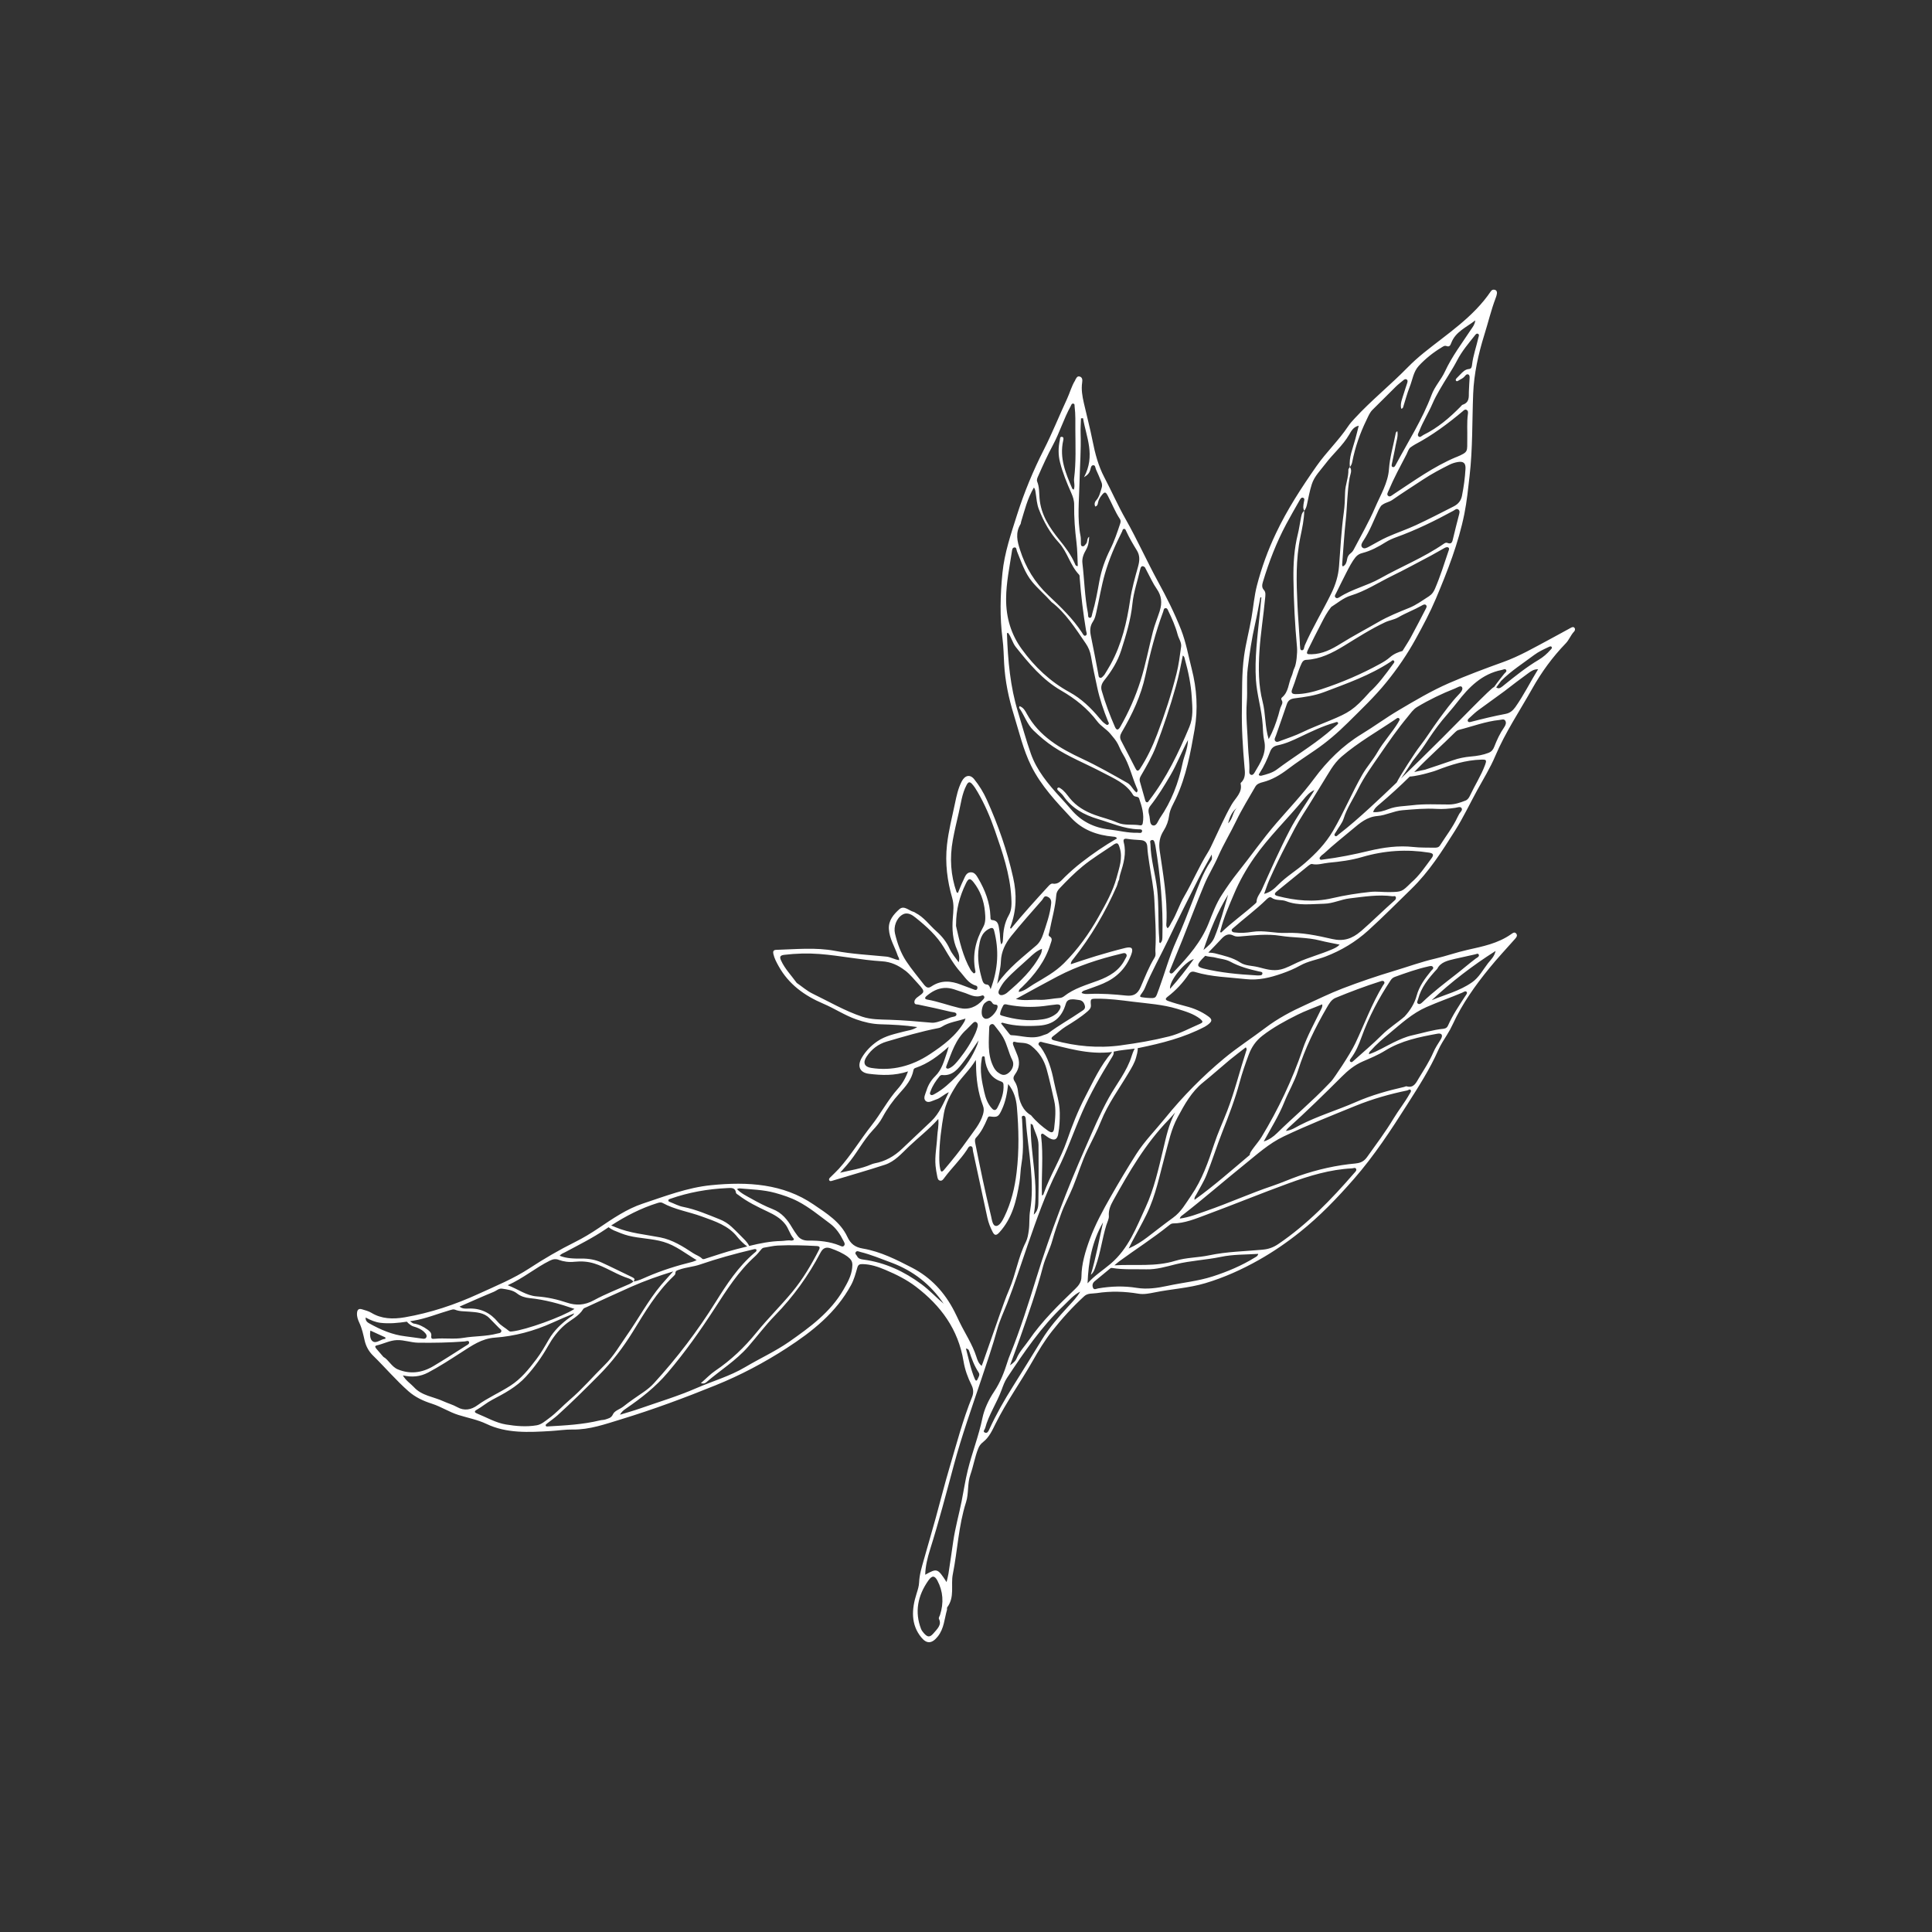 <?xml version="1.0" encoding="UTF-8"?>
<svg xmlns="http://www.w3.org/2000/svg" id="Layer_2" data-name="Layer 2" viewBox="0 0 500 500" width="720" height="720">
  <rect x="0" y="0" width="500" height="500" fill="#333333" stroke="none"/>
  <defs>
    <style>
      .cls-1 {
        fill: #fff;
      }
    </style>
  </defs>
  <path class="cls-1" d="m278.26,98.42c-.95,1.5-1.37,3.22-2.11,4.81-2.04,4.38-3.82,8.86-6.02,13.18-2.76,5.42-5.06,11-6.9,16.76-1.58,4.97-3.28,9.93-3.79,15.05-.58,5.76-.72,11.52.02,17.2.27,2.08.29,4.21.41,6.32.25,4.56,1.18,8.96,2.5,13.22,1.38,4.46,2.43,9.07,4.5,13.25,2.57,5.17,6.47,9.28,10.34,13.43,2.94,3.16,6.65,4.5,10.92,4.89.35.03.7.02.95.45-3.22,1.85-6.27,3.95-9.21,6.23-1.5,1.16-2.9,2.41-4.27,3.73-.88.85-1.65,2.01-3.15,1.74-.43-.08-.82.33-1.14.67-3.3,3.6-6.57,7.21-9.66,10.97-.28-.05-.23-.24-.17-.4,1.64-4.31,1.68-8.54.72-12.82-1.56-7-3.91-13.66-6.81-20.1-.87-1.93-1.96-3.72-3.28-5.35-1.06-1.32-2.39-1.03-3.23.6-.93,1.81-1.34,3.76-1.74,5.69-.75,3.56-1.66,7.09-2.06,10.7-.53,4.79.08,9.36,1.36,13.79.49,1.71.29,3.39.15,5.11-.23,2.92-.06,5.74,1.15,8.37.41.89.71,1.91.37,3.13-.78-1.13-1.75-2.18-2.31-3.42-.83-1.86-2.04-3.35-3.52-4.66-1.78-1.58-3.17-3.59-5.35-4.71-.15-.08-.28-.21-.45-.25-1.26-.3-2.5-1.8-3.75-.68-1.43,1.29-2.83,2.87-2.69,5.12.16,2.55,1.53,4.57,2.28,6.85.12.36.43.64.37,1.19-1.18-.13-2.14-.8-3.3-.91-4.45-.44-8.94-.66-13.31-1.49-4.98-.94-10.1-.41-15.18-.26-.81.02-.88.48-.75,1.08.26,1.16.82,2.17,1.38,3.18,2.61,4.67,6.68,7.61,11.55,9.68,2.92,1.24,5.56,3.03,8.59,4.08,1.96.68,3.96,1.17,6.11,1.24,3.15.09,6.3.23,9.6.72-1.21.82-2.38.87-3.48,1.17-2.35.63-4.74,1.07-6.86,2.53-1.62,1.12-2.97,2.49-3.97,4.17-1.31,2.2-.61,3.93,1.81,4.23,3.31.41,6.65.53,10.11-.62-.62,1.73-1.46,3.18-2.6,4.46-2.63,2.94-4.42,6.45-6.83,9.51-2.91,3.69-5.32,7.73-8.47,11.24-.68.75-1.44,1.43-2.15,2.15-.23.23-.52.46-.33.81.18.34.49.21.81.12,4.54-1.38,9.1-2.66,13.61-4.14,2.54-.83,4.31-2.92,6.21-4.73,2.43-2.31,5.1-4.34,7.59-7.11.18,1.77-.22,3.16-.28,4.55-.12,2.53-.67,5.06-.43,7.58.08.87.24,1.73.41,2.59.1.5.16,1.12.76,1.24.57.12.89-.44,1.17-.81,1.81-2.44,4.04-4.55,5.73-7.09.27-.41.5-1.06,1.02-1.01.65.06.49.81.6,1.29,1.25,5.74,2.48,11.48,3.72,17.22.29,1.33.78,2.58,1.4,3.75.43.81.88.95,1.69.06,3.43-3.77,4.43-8.32,5.21-12.95.27-1.59.24-3.2.52-4.78.67-3.89.32-7.69.16-11.52-.01-.33-.25-.8.22-.93.47-.14.7.34.72.72.28,4.38,1,8.68,1.35,13.05.29,3.55.4,7.12-.21,10.74-.29,1.72-.1,3.44-.35,5.18-.15,1.04-.31,2.08-.77,2.99-1.99,3.95-2.58,8.29-4.31,12.31-.92,2.13-1.67,4.32-2.45,6.5-1.46,4.11-2.88,8.22-4.32,12.33-.09.25-.19.5-.34.89-.82-.65-1.11-1.54-1.36-2.34-1.05-3.29-2.96-6.09-4.43-9.14-.43-.89-.84-1.79-1.29-2.66-2.5-4.87-6.05-8.74-10.95-11.27-4.04-2.08-8.1-4.16-12.7-4.95-2.03-.34-3.18-1.2-4.03-3.04-1.81-3.88-5.4-6.09-8.76-8.38-7.83-5.35-16.96-5.94-26.52-4.98-6.12.61-11.89,2.85-17.71,4.78-4.07,1.35-7.74,3.87-11.36,6.31-1.99,1.34-4.02,2.57-6.15,3.63-4.06,2.02-7.98,4.3-11.78,6.79-4.14,2.71-8.65,4.54-13.09,6.58-6.2,2.85-12.56,4.96-19.17,6.1-3.08.53-6.03.43-8.65-1.17-.74-.45-1.59-.64-2.41-.9-.94-.3-1.25.21-1.3,1-.06.91.26,1.76.61,2.5.69,1.46,1.01,3.03,1.37,4.59.35,1.54,1.12,2.86,2.17,3.89,3.1,3.03,5.91,6.35,9.17,9.23,1.77,1.56,3.86,2.52,6.06,3.22,2.4.77,4.48,2.17,6.85,2.91,2.43.76,4.98,1.23,7.27,2.32,5.21,2.49,10.92,2.18,16.64,1.84,1.9-.11,3.81-.42,5.71-.39,4.33.08,8.47-1.42,12.61-2.68,8.22-2.51,16.31-5.51,24.32-8.76,6.43-2.6,12.55-5.83,18.42-9.63,6.66-4.32,12.77-9.16,16.66-16.32.78-1.43,1.17-2.96,1.61-4.48.23-.8.59-.95,1.34-.94,2.13.03,4.08.71,5.9,1.48,2.79,1.18,5.5,2.51,7.95,4.38,6.42,4.91,10.93,10.98,12.31,19.31.35,2.14,1.09,4.19,2.06,6.12.47.94.6,1.96.16,3.07-2.41,5.96-4.02,12.13-5.83,18.23-1.29,4.33-2.38,8.71-3.58,13.06-1,3.61-2.06,7.2-3.07,10.8-.55,1.95-1.16,3.9-1.24,5.92-.04.99-.35,1.92-.65,2.88-1.32,4.1-1.51,8.05,1.23,11.38,1.42,1.73,2.76,1.61,4.26-.27,1.63-2.05,1.7-4.55,2.37-6.87.06-.21-.05-.5.06-.66,2.02-2.72.88-5.72,1.45-8.57,1.24-6.2,1.46-12.49,3.42-18.63.74-2.3.3-4.77,1.13-7.13.78-2.23,1.15-4.55,2.02-6.76.28-.7.66-1.22,1.29-1.71,1.53-1.2,2.33-2.96,3.15-4.62,2.79-5.64,6.48-10.77,9.59-16.23,1.55-2.72,3.15-5.38,5.09-7.84,2.54-3.23,5.3-6.26,8.33-9.04.92-.84,2.14-.62,3.22-.79,3.65-.56,7.26-.45,10.81.15,1.36.23,2.74-.05,4.11-.32,4.39-.9,8.86-1.11,13.21-2.41,4.82-1.44,9.41-3.5,13.87-6.02,3.73-2.11,7.24-4.52,10.59-7.2,5.13-4.09,9.65-8.8,13.98-13.75,5.25-6.01,9.58-12.63,13.81-19.29,2.9-4.56,5.85-9.13,8.03-14.08.6-1.37,1.45-2.65,2.25-3.93.56-.9,1.06-1.8,1.5-2.76,2.42-5.26,5.77-9.97,9.44-14.47,2.12-2.61,4.43-5.07,6.66-7.59.39-.44.72-.91.28-1.41-.43-.48-.87-.1-1.29.19-3.46,2.43-7.41,3.18-11.3,4.06-2.81.63-5.55,1.61-8.34,2.26-3.6.83-7.08,2.11-10.62,3.17-4.5,1.35-8.97,2.87-13.38,4.56-3.27,1.25-6.42,2.82-9.61,4.26-3.59,1.62-7.11,3.48-10.33,5.92-3.52,2.67-7.24,5.05-10.65,7.88-5.63,4.68-10.72,9.84-15.33,15.53-2.49,3.08-5.3,5.9-7.44,9.25-2.32,3.64-4.52,7.34-6.66,11.09-2.02,3.55-3.97,7.14-5.37,10.94-1.16,3.15-2.15,6.4-2.17,9.71,0,1.46-.77,2.36-1.68,3.24-4.29,4.12-8.55,8.29-11.92,13.2-1.08,1.57-2.48,2.97-3.21,4.78-.25.62-.77,1.08-1.67,1.72.94-2.58,1.77-4.76,2.54-6.96,2.16-6.16,4.35-12.31,5.99-18.59.61-2.32,1.79-4.47,2.43-6.79.64-2.3,1.44-4.57,2.25-6.83.85-2.39,2.11-4.64,3.08-7.01,1.31-3.2,2.28-6.51,3.79-9.64,1.17-2.43,2.46-4.82,3.45-7.31,1.8-4.53,4.72-8.45,7.19-12.62.75-1.26,1.53-2.52,1.91-3.94.09-.32.5-1.7.41-2.39.15-.03.31-.05.45-.08,5.77-1.19,11.48-2.62,16.85-5.43.28-.15.55-.33.81-.52,1.22-.91,1.25-1.4.13-2.21-1.71-1.23-3.64-2.06-5.71-2.59-1.56-.4-3.1-.83-4.6-1.36-.76-.27-.91-.56-.17-1.13,2.15-1.64,3.95-3.6,5.46-5.83.42-.63.91-.77,1.61-.56,4.25,1.29,8.77,1.36,13.2,1.85,3.24.36,6.26-.39,9.29-1.45,1.61-.56,3.21-1.22,4.74-2.08,2.05-1.15,4.36-1.48,6.53-2.31,4.1-1.57,7.82-3.8,11.08-6.76,3.82-3.46,7.45-7.15,11.15-10.74,4.62-4.49,7.94-9.76,11.3-15.08,2.14-3.38,3.83-6.98,5.74-10.46,1.6-2.93,3.38-5.78,4.67-8.84,2.59-6.12,6.32-11.67,9.57-17.45,2.38-4.24,5.26-8.2,8.68-11.73.89-.92,1.27-2.12,2.14-3.03.24-.25.38-.66.12-.98-.28-.35-.65-.17-.97,0-1.85,1-3.68,2.03-5.54,3.02-3.9,2.08-7.73,4.31-11.9,5.81-4.72,1.7-9.44,3.46-14.06,5.47-4.54,1.98-8.84,4.53-13.14,7.08-3.24,1.92-6.27,4.16-9.48,6.11-4.9,2.98-8.91,6.97-12.31,11.56-3,4.05-6.47,7.69-9.75,11.49-3.57,4.12-6.65,8.59-10.05,12.83-1.44,1.8-2.74,3.7-4,5.62-1.53,2.32-2.47,4.91-3.47,7.43-1.93,4.84-5.26,8.65-8.79,12.36-.31.32-.68.85-1.11.61-.46-.26-.09-.84.06-1.21.97-2.45,2.01-4.88,2.99-7.33,1.92-4.82,3.73-9.67,5.74-14.46,1.04-2.47,2.5-4.79,3.57-7.25,1.37-3.14,3.18-6.08,4.66-9.17,1.46-3.04,3.27-5.93,4.95-8.87.42-.74,1.22-.99,1.95-1.17,2.41-.62,4.47-1.85,6.5-3.39,2.26-1.72,4.66-3.27,7-4.88,3.03-2.07,5.84-4.48,8.47-7.09,3.44-3.42,6.97-6.75,10.02-10.52,2.85-3.51,5.39-7.23,7.56-11.17,1.88-3.41,3.71-6.84,5.22-10.41,3.03-7.18,5.86-14.41,7.38-21.97.65-3.24.98-6.54,1.35-9.81.82-7.1.65-14.18.93-21.28.21-5.18,1.33-10.26,2.9-15.29.99-3.15,1.74-6.36,2.92-9.47.15-.38.28-.78.33-1.17.05-.41-.06-.8-.5-.95-.42-.14-.82-.02-1.07.36-4.54,6.73-11.29,11.01-17.42,15.98-1.43,1.16-2.81,2.4-4.1,3.71-4.45,4.56-9.44,8.55-13.75,13.24-.59.64-1.19,1.3-1.67,2.02-2.43,3.65-5.66,6.7-8.16,10.27-3.9,5.57-7.6,11.26-10.51,17.4-2.09,4.39-3.73,8.9-4.93,13.53-.71,2.74-.92,5.57-1.41,8.35-.57,3.3-1.46,6.56-1.92,9.89-.63,4.56-.48,9.05-.56,13.56-.1,5.1.24,10.14.67,15.18.11,1.24.4,2.85-.91,4.04-.06.05-.11.18-.1.25.56,2.28-1.34,3.71-2.32,5.42-1.78,3.11-3.19,6.38-4.73,9.59-.45.95-.87,1.92-1.43,2.81-2.29,3.67-3.94,7.64-6.11,11.36-1.28,2.19-1.98,4.61-3.31,6.77-.3.49-.47,1.08-.99,1.47-.48-.47-.31-1.1-.29-1.63.25-6.3-.89-12.37-1.76-18.46-.28-1.97,0-3.54,1.03-5.16.78-1.24,1.25-2.55,1.42-3.93.2-1.61,1.09-2.97,1.76-4.41,2.67-5.75,3.78-11.85,4.83-17.86.92-5.24.56-10.57-.74-15.63-.87-3.4-1.48-6.89-2.76-10.17-1.69-4.3-3.75-8.38-5.95-12.4-2.91-5.33-5.4-10.92-8.39-16.19-2.01-3.54-3.65-7.28-5.54-10.88-1.52-2.89-2.38-6.11-3.02-9.37-.66-3.34-1.53-6.6-2.28-9.91-.38-1.7-.69-3.42-.42-5.23.09-.64.09-1.32-.63-1.54-.7-.21-.91.49-1.18.92Zm47.93,56.18c.08,0,.17,0,.25,0-.15,1.57-.3,3.13-.46,4.7-.57,5.55-1.3,11.11-.95,16.62.25,3.95,1.5,7.7,1.75,11.66.09,1.36.09,2.76.39,4.06.72,3.15-.94,5.7-2.49,8.3-.18.31-.5.76-.97.56-.35-.15-.42-.53-.39-.9.12-2.18-.25-4.29-.33-6.43-.13-3.83-.61-7.62-.32-11.5.22-2.92-.12-5.82.25-8.77.47-3.81,1.02-7.61,1.89-11.39.53-2.3.92-4.62,1.37-6.92Zm11.05-25.77c.52.16.26.76.19,1.17-.12.75-.28,1.5.1,2.18-.7.59-.75,1.42-.91,2.2-.26,1.28-.42,2.57-.74,3.84-.96,3.84-1.19,7.7-1.14,11.54.08,5.96.38,11.91.93,17.81.12,1.32-.17,4.35-.67,5.29-.36.68-.42,1.48-.75,2.18-.84,1.82-.71,4.02-2.49,5.48-.26.21-.18.49-.04.72.26.41.17.84-.05,1.26-.43.82-.57,1.71-.83,2.58-.63,2.06-1.34,4.11-2.51,6.2-1.01-3.26-.76-6.58-1.57-9.71-1.09-4.19-1.09-8.67-.81-13.13.29-4.53,1.04-9.05,1.46-13.58.07-.75.23-1.58-.3-2.15-.63-.68-.49-1.39-.24-2.21,1.55-5.12,3.47-10.12,6.03-14.9,1.08-2.02,2.23-4,3.36-5.99.22-.38.47-.95.97-.8Zm14.4-18.65c-.32,1.26-.59,2.39-.9,3.51-.64,2.37-1.68,4.7-1.4,7.18-.14.23-.39.48-.38.7.07,1.97-.8,3.86-.85,5.82-.04,1.77-.1,3.55-.35,5.32-.63,4.61-.86,9.23-1.22,13.84-.19,2.46-.88,4.71-1.97,6.96-2.21,4.55-4.89,8.89-6.9,13.53-.2.46-.13,1.32-.79,1.25-.52-.05-.36-.88-.46-1.37-.04-.21,0-.44-.02-.66-.18-3.25-.47-6.48-.62-9.74-.27-5.87-.47-11.7.77-17.62.46-2.22.95-4.45.99-6.71.39-.48.57-1.02.7-1.61.38-1.76.7-3.53,1.25-5.25.66-2.08,2.27-3.63,3.57-5.35,1.94-2.56,4.45-4.66,6.1-7.49.52-.89,1.07-2.02,2.49-2.32Zm29.17-25.07c-2.39,3.64-5.05,7.12-6.88,11.08-.97,2.09-2.61,3.78-3.45,6.03-2.36,6.3-6.04,12.05-9.23,18-.17.32-.37.75-.77.66-.44-.09-.32-.58-.25-.9.3-1.54.68-3.08.94-4.62.21-1.22.72-2.46.46-3.76-.37.18-.39.41-.44.63-.58,3.07-1.51,6.08-1.73,9.21-.25,3.54-2.2,6.69-3.59,9.93-1.59,3.71-3.65,7.25-5.53,10.85-.18.35-.46.71-.78.95-.56.42-.82.91-.94,1.59-.12.7-.3,1.47-1.1,1.84-.26-.3-.17-.58-.15-.84.29-3.72.51-7.45.91-11.17.39-3.63.35-7.26.99-10.9.16-.91.75-1.92.08-2.81.33-.39.51-.85.61-1.34.74-3.77,1.99-7.39,3.71-10.9.46-.95.8-1.88,1.6-2.65,2.02-1.96,3.98-3.98,5.99-5.95.59-.58,1.26-1.08,1.89-1.6.25-.21.53-.42.85-.25.38.21.29.59.18.94-.29.91-.61,1.8-.88,2.71-.38,1.29-1,2.58-.67,3.94.41-.05.46-.29.53-.5.55-1.72,1-3.48,1.67-5.16.74-1.84.94-3.92,2.37-5.46,1.7-1.82,3.64-3.39,5.78-4.68.42-.25.84-.63,1.37-.42.78.3,1-.2,1.24-.82,1.11-2.89,3.8-3.95,6.21-5.82-.14,1.1-.62,1.63-.99,2.2Zm-2.32,19.65c-.15.05-.27.24-.4.38-2.89,2.95-5.99,5.61-9.7,7.42-.43.21-.88.8-1.3.36-.35-.37.05-.92.23-1.38.96-2.46,2.4-4.72,3.44-7.15.49-1.15,1.12-2.29,1.75-3.4,1.49-2.63,3.25-5.13,4.63-7.79,1.21-2.32,2.85-4.25,4.45-6.26.23-.29.52-.79.97-.52.34.21.12.66.04.99-.53,2.32-1.35,4.59-1.63,6.96-.05.43-.1,1.08-.78,1.13-1,.07-1.63.74-2.27,1.41-.26.26-.53.52-.77.79-.21.23-.55.5-.35.8.22.34.56.04.82-.11.51-.29,1.07-.53,1.46-1.02.23-.29.51-.62.9-.46.37.15.36.58.35.92-.04,1.2-.17,2.4-.19,3.59-.02,1.35.17,2.75-1.63,3.33Zm-1.62,13.53c-5.82,2.43-10.95,6.17-16.22,9.62-.45.29-.93.82-1.42.4-.41-.36-.04-.91.15-1.36,1.36-3.23,3.04-6.32,4.66-9.43.29-.56.43-1.21.93-1.69.42-.28.82-.59,1.26-.82,4.42-2.33,8.42-5.31,12.26-8.52.31-.26.63-.64,1.06-.41.46.24.39.74.33,1.18-.28,2.13-.1,4.24-.15,6.36-.08,3.24.47,3.3-2.86,4.69Zm-.64,12.76c-3.26,1.65-6.5,3.34-9.81,4.87-2.43,1.13-4.98,1.97-7.43,3.07-1.62.72-3.14,1.67-4.72,2.5-.57.3-1.25.67-1.73.17-.5-.52-.02-1.23.3-1.72,1.67-2.51,2.68-5.29,3.95-7.97.19-.41.46-.79.63-1.06.91-.85,2.03-.91,2.9-1.52,2.62-1.83,5.33-3.54,7.99-5.3,2.2-1.45,4.48-2.66,6.8-3.82.68-.34,1.45-.58,2.19-.7,1.44-.24,2.05.3,1.97,1.75-.13,2.35-.45,4.69-.92,7.03-.26,1.29-1.01,2.13-2.12,2.7Zm-1.73,9.44c-.28-.12-.61.07-.88.26-5.2,3.59-11.03,5.9-16.48,8.97-3.37,1.9-7.2,2.7-10.5,4.84-.32.2-.68.37-.99.09-.38-.35-.07-.74.11-1.09.87-1.76,1.73-3.53,2.63-5.28.75-1.46,1.5-2.93,2.42-4.08.57-.67,1.17-.93,1.78-1.08,2.17-.56,4.15-1.62,6.05-2.82.87-.54,1.78-.93,2.71-1.27,5.09-1.84,9.96-4.22,14.75-6.83.43-.23.84-.71,1.33-.33.48.38.26.94.13,1.48-.51,1.97-1.02,3.93-1.48,5.9-.21.89-.31,1.76-1.57,1.23Zm-4.57,13.75c-1.7,1.08-3.36,2.32-5.18,3.06-2.77,1.12-5.49,2.2-8.12,3.73-3.2,1.86-6.49,3.57-9.64,5.54-2.37,1.48-4.76,2.7-7.56,2.75-1.27.03-1.46-.06-.87-1.27,1.11-2.3,2.28-4.57,3.45-6.84.71-1.38,1.42-2.77,2.51-4.13,1.58-.99,3.19-2.38,5.07-2.95,3.76-1.15,7.06-3.32,10.56-5.04,3.44-1.68,6.81-3.52,10.2-5.31,1.17-.62,2.3-1.32,3.47-1.95.31-.16.72-.34,1.02-.12.35.25.1.66,0,.98-1.09,3.26-2.12,6.54-3.49,9.72-.32.74-.76,1.4-1.43,1.82Zm-6.97,14.23c-1.09.29-2.24.75-3.23,1.62-.75.66-1.62,1.2-2.5,1.68-4.89,2.7-9.98,4.87-15.21,6.59-2.16.71-4.42,1.28-6.7,1.28-.99,0-1.26-.39-.89-1.31.89-2.19,1.41-4.49,2.42-6.64.26-.56.6-.89,1.22-.92,3.58-.18,6.73-1.77,9.81-3.66,3.47-2.13,6.89-4.33,10.58-6.06,1.13-.53,2.37-.68,3.39-1.27,1.98-1.16,4.11-1.93,6.1-3.06.34-.2.8-.44,1.11-.12.31.32.04.77-.15,1.12-1.26,2.43-2.51,4.86-3.82,7.27-.61,1.12-1.34,2.19-2.12,3.47Zm-8.52,10.68c-4.12,4.63-5.41,5.3-10.2,7.3-2.43,1.02-4.89,1.93-7.27,3.09-1.76.85-3.62,1.47-5.44,2.14-.48.18-1.11.55-1.5.1-.37-.43.06-1.03.22-1.52.9-2.66,1.88-5.3,2.76-7.96.36-1.09,1-1.44,2.08-1.58,2.56-.32,5.14-.67,7.61-1.61,5.88-2.24,11.84-4.31,17.21-7.86.24-.16.52-.55.81-.26.33.32-.03.64-.24.93-1.95,2.68-3.92,5.34-6.06,7.23Zm-27.98,21.59c-.19.05-.47.02-.6-.09-.2-.18.02-.4.14-.59,1.14-1.74,1.98-3.61,2.7-5.52.36-.96.98-1.45,1.96-1.65,2.04-.41,3.94-1.29,5.83-2.19,2.91-1.39,5.82-2.8,8.91-3.68.29-.08.64-.32.85-.02.2.27-.12.47-.26.62-.89.76-1.72,1.49-2.57,2.19-4.12,3.39-8.69,6.12-12.95,9.32-1.2.9-2.62,1.25-4.02,1.62Zm-8.63,12.34c.47-1.91,1.22-3.22,2.34-4.04-1.21,1.03-.99,2.76-2.34,4.04Zm-176.27,155.33c.91-.71,1.86-1.36,2.72-2.13,3.65-3.3,7.15-6.78,10.62-10.27,3.44-3.45,6.37-7.28,8.9-11.39,3.11-5.05,6.11-10.15,10.48-14.31.24-.22.51-.46.51-.79,0-.69.5-.75.97-.92,1.76-.64,3.63-.73,5.37-1.33,4.5-1.55,9.06-2.8,13.66-3.89.3-.07.61-.21.93-.04.23.5-.26.71-.52.94-4.17,3.57-7.14,8.11-9.97,12.65-4.68,7.51-10.02,14.51-16,21.06-.75.82-1.6,1.52-2.51,2.16-1.81,1.26-3.66,2.47-5.38,3.85-.89.71-2.28,1.08-2.68,1.97-.48,1.06-1.2,1.1-1.93,1.37-.46.17-.97.13-1.45.25-4.48,1.09-8.99,1.31-13.5,1.57-.21.01-.48.06-.55-.21-.07-.26.16-.39.34-.53Zm-18.23-3.53c1.4-.79,2.61-1.85,4.05-2.61,3.11-1.64,6.25-3.28,8.71-5.97,2.22-2.43,4.12-5.07,5.73-7.92,1.16-2.05,2.54-3.94,4.35-5.49,1.6-1.37,3.62-2.22,4.78-4.12.14-.23.53-.33.82-.47,3.86-1.77,7.7-3.57,11.58-5.28,3.44-1.52,6.97-2.78,10.88-3.98-1.2,1.35-2.2,2.4-3.13,3.51-3.38,4.05-5.83,8.7-8.84,12.98-1.84,2.63-3.44,5.45-5.77,7.73-3.03,2.97-5.76,6.21-9,8.98-1.85,1.58-3.49,3.42-5.47,4.86-.96.7-1.89,1.55-3.08,1.76-2.71.47-5.44.22-7.99-.2-2.65-.43-5.07-1.87-7.58-2.88-.53-.21-.7-.53-.03-.91Zm-19.09-8.93c2.4.54,4.49.35,6.56-.74,2.96-1.56,5.76-3.4,8.58-5.21,2.72-1.74,5.27-3.58,8.69-3.82,5.11-.36,10.11-1.69,14.96-3.89,1.78-.81,3.62-1.59,5.58-2.39-.3.6-.74.76-1.1,1.02-2.18,1.58-4.11,3.38-5.48,5.75-1.01,1.75-2.02,3.52-3.24,5.12-1.94,2.56-3.93,5.05-6.73,6.85-2.78,1.79-5.81,3.09-8.51,5.05-1.59,1.16-3.38,1.52-5.23.47-1.08-.62-2.4-.97-3.54-1.5-2.56-1.19-5.63-1.43-7.65-3.66-.87-.95-2.04-1.62-2.89-3.07Zm-6.82-7.74c1.79-.39,3.49-1.34,5.32-1.39,1.86-.06,3.62.64,5.44.67,4,.06,8.03-.01,12.06-.32.41-.03,1.03-.37,1.16.19.11.47-.5.72-.86.95-2.79,1.77-5.56,3.57-8.39,5.25-3.02,1.8-6.13,2.1-9.18.84-1.66-.69-2.4-2.5-3.75-3.24-.71-.82-1.28-1.46-1.82-2.11-.2-.25-.54-.7.02-.82Zm-1.57-3.86c1.36.62,2.62,1.2,3.89,1.78v.36c-1.16.04-2.27,1.29-3.25.67-.7-.44-.83-1.68-.63-2.82Zm10.96-1.13c1.26.37,2.46.83,3.3,1.86.24.29.44.67.18,1.09-.24.38-.65.31-.98.27-1.47-.18-2.93-.43-4.4-.6-3.41-.4-6.42-1.72-9.31-3.33-.5-.28-1.03-.63-.98-1.54,1.27.68,2.53,1.22,3.88,1.38,2.25.26,4.52.04,6.79-.3.42.52,1.29,1.11,1.52,1.17Zm10.91-4.29c1.18.5,2.47.42,3.74.53,1.88.15,3.8.24,5.19,1.67.83.85,1.67,1.7,2.5,2.55.26.27.71.48.58.92-.14.44-.64.42-1.03.52-2.89.77-5.82.62-8.73,1.11-2.48.42-4.94,0-7.41.24-.76.07-1.04.05-.94-.81.09-.72-.45-1.18-.98-1.56-1.08-.78-2.25-1.38-3.62-1.58-.15-.02-.53-.31-.91-.59.28-.04.56-.08.83-.13,3.28-.53,6.41-1.84,9.61-2.76.39-.11.79-.26,1.17-.1Zm12.2-5.43c1.37.22,2.77.35,3.9,1.25.92.73,2.04,1.08,3.23,1.2,3.98.4,7.75,1.45,11.63,2.79-3.21,2.09-12.51,5.42-16.08,5.83-.32.04-.63.1-.88-.12-.92-.81-2.07-1.35-2.87-2.32-1.94-2.35-4.44-3.63-7.69-3.47-.7.03-1.48.09-2.23-.51,3.05-1.33,5.94-2.63,8.87-3.83.69-.28,1.3-.94,2.12-.81Zm14.67-7.45c1.31.47,2.68.65,4.13.49,1.74-.18,3.45-.06,5.08.45,2.77.87,5.17,2.47,7.87,3.5.78.3,1.67.46,2.23,1.16-.28.3-.63.49-1,.66-3.08,1.37-6.23,2.58-9.19,4.19-2.43,1.33-4.64,1.41-7,.62-2.5-.84-5.08-1.42-7.77-1.61-2.77-.2-4.83-1.88-7.54-2.89,4.05-1.81,7.23-4.56,10.93-6.38.82-.4,1.49-.48,2.27-.2Zm12.91-8.45c.43.35,1.17.75,1.37.83,1.23.5,2.44,1.03,3.75,1.36,2.98.75,6.14.73,9.08,1.6,3.18.93,5.67,2.99,8.6,4.74-.55.22-.83.37-1.13.44-3.98.98-7.89,2.2-11.7,3.85-1.14.49-2.29,1.09-3.54,1.23.54-.59.21-.86-.33-1.12-2.63-1.25-5.23-2.57-7.88-3.78-1.61-.74-3.38-1.05-5.21-1.03-1.92.02-3.84,0-5.67-.73.42-.54.96-.68,1.43-.93,3.55-1.9,7.16-3.7,10.51-5.97.24-.17.49-.32.73-.49Zm13.97-6.28c3.14,1.73,6.77,2.27,10.12,3.49,3.46,1.26,6.94,2.34,9.28,5.37.43.55,1.59,1.78,2.51,2.4-.97.24-1.94.5-2.91.74-2.61.66-5.19,1.57-7.78,2.38-.35.11-.71.31-1,.02-.65-.65-1.55-.9-2.29-1.39-2.64-1.74-5.35-3.47-8.52-4.09-3.92-.76-7.95-1.09-11.63-2.65-.13-.05-.61-.28-1.08-.44,3.78-2.45,7.73-4.48,12-5.81.43-.13.88-.25,1.29-.03Zm19.02-2.6c.03.23.42.4.65.58,2.27,1.75,4.87,3,7.46,4.23,1.76.83,3.39,1.71,4.62,3.29.88,1.12,1.17,2.55,2.1,3.63.44.51-.32.65-.63.6-.84-.13-1.68.11-2.51.12-2.8.05-5.55.61-8.29,1.28-.24-.55-.9-1.32-1.03-1.45-1.17-1.17-2.31-2.38-3.53-3.5-.91-.84-1.95-1.5-3.13-1.96-3.08-1.22-6.1-2.54-9.42-3.2-1.18-.23-2.26-.83-3.39-1.26-.2-.08-.44-.14-.43-.41.01-.28.26-.33.48-.41,4.83-1.7,9.75-2.55,14.74-2.78.98-.04,2.12-.23,2.29,1.23Zm27.98,13.64c-.36.45-.84.12-1.21-.03-2.51-1.02-5.21-1.29-7.96-1.26-1.26.02-2.23-.34-2.93-1.3-.48-.65-.95-1.32-1.35-2.02-1.23-2.1-2.68-3.91-5.08-4.84-1.92-.75-3.75-1.71-5.54-2.72-1.24-.7-2.57-1.31-3.68-2.45.31-.1.48-.2.62-.19,3.09.28,6.23.34,9.22,1.16,2.04.56,4.06,1.23,5.91,2.19,3.01,1.56,5.59,3.73,8.3,5.73,1.6,1.18,2.64,2.75,3.51,4.49.19.38.5.82.18,1.23Zm1.03,2.99c1.18.87,1.16,1.69,1.04,2.81-.22,2.05-1.22,3.83-2.26,5.63-3.39,5.85-8.69,9.71-14.02,13.44-3.6,2.51-7.62,4.33-11.39,6.57-3.98,2.37-8.42,3.61-12.62,5.44-4.73,2.07-9.68,3.55-14.54,5.25-1.67.59-3.38,1.06-5.25,1.64.46-.87,1.04-1.25,1.6-1.63,3.91-2.68,7.59-5.55,10.73-9.25,4.47-5.26,8.42-10.84,12.14-16.58,3.1-4.78,6.12-9.6,10.43-13.49.58-.52,1.06-1.15,1.57-1.74.21-.25.41-.48.76-.54,1.19-.18,2.38-.49,3.57-.55,3.37-.17,6.72-.06,10.06.12.88.05.96.35.6,1.05-1.95,3.8-4.12,7.48-6.86,10.8-2.99,3.62-6.36,6.92-9.32,10.57-3.07,3.78-6.55,7.11-10.6,9.84-1.3.88-2.41,2.06-3.75,3.22.75.22,1.13.01,1.43-.25,3.59-3.08,7.66-5.58,10.81-9.19,2.33-2.67,4.46-5.54,6.94-8.08,4.76-4.87,8.65-10.29,11.78-16.25.64-1.22,1.46-1.52,2.64-1.11,1.61.57,3.11,1.21,4.53,2.26Zm24.72,12.05c-1.96-1.63-3.67-3.51-5.74-5.04-4.46-3.29-9.35-5.62-15.02-6.38-.66-.09-1.32-.2-1.63-.86-.16-.34-.63-.63-.39-1.03.32-.52.81-.18,1.2-.09,2.78.69,5.39,1.78,8.05,2.77,5.7,2.13,10.17,5.67,13.53,10.63Zm43.1-195.22c-1.31,2.62-2.28,5.36-2.8,8.19-.51,2.82-1.01,5.64-1.84,8.42-.12.4-.11,1.1-.61,1.1-.6,0-.43-.74-.51-1.17-.84-4.24-.92-8.63-1.43-12.94-.16-1.32.32-2.44.97-3.56.61-1.07.71-2.19.78-3.32-.69.51-.33,1.3-.82,1.84-.27.3-.5.75-.97.63-.41-.1-.34-.55-.36-.89-.03-.57.03-1.16-.08-1.71-.9-4.5-.38-9.15-.28-13.75.09-4.28.44-8.58.29-12.86-.05-1.29.06-2.6.1-3.89.18-.01.35-.03.53-.04.82,4.91,3.27,9.6.25,15.28.99-.6,1.4-1.14,1.61-1.86.14-.46.19-1.16.69-1.24.69-.11.61.71.82,1.13.5,1.04.93,2.13,1.37,3.2.2.49.26,1.01.07,1.55-.37,1.11-.56,2.27-1.42,3.22-.41.45-.51,1.03-.22,1.59.63-.2.64-.7.73-1.12.14-.64.44-1.18.85-1.7.81-1.06,1.08-1.08,1.65,0,1.07,2,1.88,4.15,3.14,6.04.22.33.23.73.09,1.14-.76,2.27-1.5,4.54-2.6,6.72Zm7.24,4.35c-.81,2.89-1.64,5.79-2.08,8.75-.85,5.73-2.16,11.37-5.04,16.64-.54,1-1.17,1.96-1.62,2.72-.45.44-.66.85-1.06.78-.48-.08-.44-.57-.51-.95-.64-3.28-1.23-6.57-1.92-9.84-.28-1.33-.31-2.54.56-3.82.47-.69.66-1.59.85-2.42.74-3.29,1.27-6.62,2.2-9.87,1.08-3.77,2.65-7.42,4.46-10.97.12-.24.11-.59.42-.66.39-.09.5.27.62.53.81,1.76,1.78,3.41,2.79,5.05.76,1.24.75,2.53.33,4.04Zm5.6,11.54c-.58,1.81-1.32,3.58-1.79,5.41-1.09,4.23-1.88,8.52-3.2,12.7-1.3,4.11-3.04,8.07-5.21,11.86-.48.85-.95,1.15-1.42.07-1.33-3.04-2.5-6.14-3.42-9.36-.29-1.01-.02-1.83.69-2.72,1.89-2.34,3.47-4.93,4.36-7.73,1.26-3.95,2.49-7.94,2.9-12.05.3-3.03,1.36-5.96,2.02-8.94.16-.72.54-1.08,1.22-.48.15.29.3.59.46.89.86,1.58,1.59,3.25,2.61,4.71,1.21,1.73,1.43,3.55.77,5.62Zm5.5,9.39c-.32,2.3-.61,4.61-1.18,6.87-1.34,5.32-3.04,10.56-5.02,15.73-1.19,3.11-2.6,6.12-4.47,8.96-.6.82-.89.31-1.17-.23-1.22-2.36-2.42-4.73-3.66-7.08-.41-.77-.33-1.4.15-2.22,2.74-4.64,5-9.48,6.11-14.67,1.19-5.59,2.6-11.12,4.62-16.53.13-.35.09-.9.65-.9.41,0,.51.4.66.71.95,1.97,1.86,3.98,2.42,6.12.28,1.09,1.07,2.03.9,3.23Zm-8.24,39.65c-.16.21-.26.54-.57.52-.37-.02-.43-.37-.51-.66-.45-1.58-.89-3.17-1.35-4.75-.16-.55.02-1.02.32-1.52,1.42-2.46,2.86-4.9,3.87-7.55,1.95-5.13,3.68-10.32,5.15-15.58.73-2.6,1.25-5.22,1.78-7.91.45.25.44.64.53.95.9,3.22,1.59,6.51,1.79,9.9.15,2.52.45,5.06-.63,7.64-2.79,6.65-5.88,13.14-10.36,18.96Zm.97,6.51c-.9-.19-.72-1.54-.91-2.4-.19-.84-.54-1.7.21-2.65,1.97-2.5,3.62-5.2,5.22-7.94,1.66-2.85,2.83-5.9,4.54-9.13-.06,2.35-1.01,4.13-1.4,6.02-1.05,5.05-2.87,9.88-5.9,14.25-.48.7-.81,2.05-1.75,1.85Zm-1.46,5.6c.06,1.36.29,2.7.48,4.05.46,3.29,1.22,6.55,1.35,9.88.16,4.18.51,8.35.25,12.58-.04.7.22,1.4-.2,2.09-1.5,2.44-2.5,5.08-3.63,7.67-.8,1.82-1.87,2.36-3.77,2.16-3.14-.33-6.29-.56-9.49-.42-.68.03-1.38.07-2.01-.26.26-.59.75-.62,1.16-.77,1.49-.56,3-1.04,4.46-1.68,3.4-1.47,5.87-3.91,7.2-7.38.65-1.71.23-2.23-1.51-1.81-2.53.62-5.04,1.34-7.55,2.09-2.18.65-4.34,1.4-6.54,2.12,0-.65.33-.98.62-1.33,4.61-5.81,8.3-12.12,11.26-18.84.24-.54.29-1.23.63-1.75h0c.04-.46.12-.91.26-1.34,0,0,0,0,0,0,.89-2.78,1.65-5.47.94-8.21-.23-.89.08-1.1.96-.96,1.12.18,2.27.23,3.4.31,1.13.08,1.68.61,1.73,1.8Zm-38.76,41.31c-.02,1.06-1.57,2.86-2.62,3.1-.58.13-.93-.08-1.22-.49-.52-.75-.26-2.8.5-3.53.67-.52,1.38-1.11,2.02,0,.19.34.55.37.91.4.3.03.42.19.42.52Zm2.45-3.59c-.24.2-.54.35-.83.47-.39.15-.84.23-1.14-.05-.36-.32-.27-.8-.05-1.23.45-.9.97-1.75,1.67-2.52,1.87-2.06,4.02-3.8,6.05-5.69.98-.91,2-1.88,3.35-2.37q-.06.89-.36,1.45c-2.08,4-5.29,7.04-8.68,9.92Zm-8.15,10.36c-1.07,2.43-2.52,4.65-4.18,6.74-.71.89-1.43,1.82-2.48,2.36-.29.15-.61.27-.87.04-.17-.16-.07-.41.01-.62,1.33-3.36,2.32-6.88,5.24-9.44.46-.47.9-.94,1.36-1.38.32-.31.68-.75,1.15-.43.38.26.41.74.29,1.19-.14.52-.3,1.04-.52,1.54Zm3.54-1.38c0-.38.16-.7.56-.86.36-.14.61.07.79.3.77,1.01,1.61,1.98,2.24,3.08,1.06,1.85,1.42,4.04,2.4,5.95.6,1.17-.03,2.71-1.27,3.49-1.17.74-1.99-.03-2.66-.49-.52-.5-.78-.93-1.01-1.4-1.56-3.14-1.13-6.64-1.05-10.08Zm-1.43,7.45c.35.03.27.47.31.77.38,2.65,1.47,4.79,4.11,5.72.41.14.67.32.7.79.16,2.15-.58,4.13-1.59,6.05-.35.67-.86.8-1.44.12-1.03-1.11-1.58-2.59-1.94-4.18-.62-2.76-1.22-5.53-.67-8.47.06-.3-.03-.84.5-.8Zm19.28,20.12c.36-1.81.42-3.63.41-5.44-.02-2.83-.97-5.4-1.5-8.09-.63-3.21-1.54-6.34-3.46-8.99-.23-.32-.79-.59-.44-1.09.33-.47.82-.16,1.23-.07,5.89,1.32,11.4,3.23,17.7,2.45,0,0,.01,0,.02,0-3.03,3.45-4.88,7.59-6.95,11.56-1.92,3.68-3.43,7.55-4.78,11.46-1.61,4.64-4.3,8.88-5.95,13.5-.08.22-.09.55-.49.58-.17-5.11.41-10.28-.21-15.34-.03-.22-.07-.46.18-.59.24-.12.41.06.59.18.49.34.95.73,1.48,1,1.23.63,1.91.29,2.19-1.13Zm-2.58-26.09c-.35.26-.84.32-1.26.5-2.88,1.22-5.57.08-8.35,0-.18,0-.36-.22-.49-.38-.71-.88-1.4-1.77-2.11-2.67.25-.29.51-.13.73-.07,2.92.78,5.95.85,9.01.66,3.78-.24,5.95-2.04,7.03-5.68.28-.96.98-1.14,1.77-1.14.52,0,1.04.12,1.56.17.89.09,1.35.6,1.58,1.45.26.92-.47,1.21-.99,1.57-2.79,1.92-5.77,3.54-8.48,5.59Zm-23.66,11.07c-1.76,1.77-3.56,3.48-5.77,4.67-.32.17-.68.41-1,.17-.36-.26-.1-.66.01-.98.5-1.39,1.33-2.6,2.26-3.75.18-.22.42-.4.7-.37,2.78.31,4.23-1.72,5.69-3.62,1.25-1.62,2.36-3.35,3.74-5.35-.17.6-.22.86-.32,1.1-1.22,3.04-2.97,5.76-5.31,8.12Zm13.22-18.44c3.05.58,6.15.72,9.3.34,1.1-.13,2.21-.33,3.31-.42.99-.08,1.27.42.79,1.31-.17.32-.42.6-.61.86-1.15,1.02-2.48,1.49-3.85,1.69-3.63.55-7.11.03-10.49-.96-.19-.05-.49-.22-.48-.34.05-.81.44-1.55.81-2.27.26-.51.81-.3,1.21-.22Zm2.07-1.49c3.75-2.04,7.22-3.98,10.73-5.82,5.26-2.76,10.81-4.53,16.46-5.89.47-.11,1.04-.35,1.36.08.34.45-.09.93-.31,1.36-1.46,2.95-4.11,4.44-6.93,5.49-3.06,1.15-6.21,1.99-8.89,4.1-.27.21-.66.37-.99.4-1.81.12-3.62.58-5.44.49-1.92-.1-3.89.33-6.01-.21Zm37.92-16.27c-.02.63.04,1.32-.58,1.83-.39-.26-.2-.66-.23-.98-.37-4.33-.05-8.74-.56-13.05-.46-3.91-1.65-7.65-1.73-11.65,0-.36-.29-.85.31-1.01.5-.14.67.28.78.66.07.25.14.5.19.76,1.27,7.71,2.02,15.5,1.82,23.44Zm-.94,13.79c-.84,2.29-.62,2.36-2.95,2.19-.22-.02-.44-.04-.65-.06-1.53-.17-1.52-.16-.6-1.42.24-.33.45-.7.6-1.07,1.73-4.25,4.02-8.26,6-12.4,2.56-5.35,5.23-10.66,7.91-15.96,1.02-2.02,2.17-3.98,3.39-6.19.1,1.15.13,1.17-.26,1.74-2.05,3.05-3.18,6.45-4.49,9.78-1.41,3.6-2.77,7.21-4.37,10.74-1.87,4.12-3.03,8.44-4.57,12.65Zm9.08-7.88c-1.98,2.76-3.89,5.2-6.16,7.72-.31-1.96,3.76-6.99,6.16-7.72Zm8.87-16.64c-1.11,3.73-2.08,7.48-3.56,11.09-.56,1.36-1.7,2.28-2.82,3.22,1.66-5,3.6-9.82,6.38-14.31Zm22.33-27.08c-.13.23-.25.47-.4.69-2.05,3.21-4.24,6.35-6,9.72-2.61,5.03-4.89,10.19-7.2,15.34-.48,1.06-1.37,1.96-1.38,3.21,0,.19-.32.43-.52.61-2.82,2.5-5.89,4.69-8.62,7.3-.02.02-.14-.05-.28-.11.05-.2.1-.41.15-.61.8-3.21,2.18-6.26,3.47-9.32,1.38-3.27,3.14-6.38,5.2-9.33,3.76-5.38,8.51-9.93,12.68-14.97.81-.98,1.62-1.98,2.91-2.53Zm21.75-17.59c-1.63,2.71-3.85,5.04-5.43,7.79-1.16,2.02-2.74,3.76-3.91,5.79-2.73,4.76-4.8,9.81-7.59,14.56-1.96,3.34-4.44,5.87-7.25,8.33-2.25,1.97-4.83,3.49-6.95,5.64-.93.94-1.97,1.93-3.64,2.36.5-1.36.84-2.49,1.32-3.56,1.41-3.16,2.91-6.28,4.52-9.36,1.37-2.63,2.68-5.28,4.31-7.79,1.75-2.68,3.36-5.46,5.07-8.17,1.47-2.31,2.65-4.77,4.83-6.65,4.33-3.72,9.25-6.48,13.92-9.65.29-.2.64-.54.96-.25.32.29,0,.64-.19.95Zm15.55-7.08c-1.89,1.98-3.47,4.19-5.09,6.37-1.73,2.33-3.22,4.8-5.02,7.09-1.02,1.29-5.14,7.66-5.89,9.25-2.33,2.24-4.68,4.46-7.06,6.64-2.58,2.36-5.19,4.67-7.96,6.8-.27.21-.6.65-.92.41-.42-.32.04-.73.22-1.05.65-1.16,1.6-2.23,1.98-3.45.85-2.72,2.48-5.07,3.72-7.6,1.56-3.19,3.7-6.1,5.73-9.06,2.27-3.3,4.54-6.57,7.1-9.65.75-.9,1.42-1.94,2.45-2.56,3.14-1.89,6.43-3.47,9.81-4.8.59-.23,1.5-.88,1.82-.36.38.62-.36,1.42-.89,1.97Zm9.16-1.98c-.56.05-9.36,9.16-13.41,13.19-3.53,3.5-7.07,7-10.64,10.45,1.19-1.57,2.85-4.3,3.02-4.51,1.07-1.38,2.17-2.73,3.13-4.19,1.42-2.18,2.89-4.35,4.54-6.37,1.25-1.53,2.6-2.99,3.8-4.56,3.06-3.99,6.48-7.44,11.59-8.44.39-.08.85-.39,1.11-.02.29.42-.23.7-.47,1-.42.52-1.78,2.21-2.65,3.46Zm11.59-7.06c-3.18,1.89-6.07,4.21-8.95,6.53-.56.45-1.22,1.08-1.78.76-.1-.06-.19-.09-.28-.13.59-.73,1.16-1.58,1.28-1.7,2.58-2.6,5.67-4.54,8.57-6.72,1.15-.86,2.45-1.44,3.73-2.05.24-.11.55-.28.74-.05.27.32-.07.56-.27.79-.89,1.01-1.89,1.89-3.04,2.57Zm-8.47,13.98c-3.04.57-6.05,1.3-9.05,2.08-.3.08-.67.17-.82-.17-.15-.34.14-.6.37-.81.78-.71,1.54-1.47,2.39-2.08,1.15-.82,6.33-4.58,6.66-4.84,2.09-1.62,4.2-3.23,6.34-4.78.64-.46,1.35-.95,2.42-.93-2.08,3.38-3.72,6.73-5.9,9.81-.63.89-1.43,1.53-2.4,1.71Zm-4.48,10.09c-1.49.58-3.03.83-4.57.96-1.61.14-3.17.44-4.72.99-2.38.84-4.78,1.62-7.18,2.42-.2.07-1.58.3-2.8.61.19-.2.39-.39.58-.59,3.23-3.36,6.72-6.43,10.02-9.72.26-.26.54-.49.91-.59,3.53-.89,6.98-2.22,10.59-2.58.52-.05,1.13-.34,1.46.19.35.57.07,1.19-.31,1.75-1.08,1.56-1.87,3.26-2.54,5-.28.74-.7,1.26-1.44,1.55Zm-5.99,12.36c-1.4.56-2.8,1.02-4.3,1.02-3.17,0-6.33-.2-9.52.2-2.02.25-4.06.2-6.07.98-1.24.48-2.56.9-4.03.79.34-1.03,1.06-1.54,1.72-2.1,2.67-2.28,5.27-4.63,7.76-7.1,1.31-.05,3.78-.66,4.21-.79.91-.28,1.84-.47,2.72-.82,3.78-1.47,7.59-2.66,11.59-2.77,1.34-.04,1.44.1.95,1.43-1.02,2.74-2.63,5.22-3.87,7.86-.24.52-.56,1.06-1.17,1.31Zm-8.05,12.2c-1.81-.04-3.64.02-5.42-.18-3.85-.43-7.7.09-11.51,1-3.94.95-7.88,1.74-11.87,2.24-.31.04-.69.18-.86-.11-.22-.38.19-.63.44-.95.21-.17.48-.35.72-.57,2.33-2.17,4.82-4.13,7.25-6.17,1.99-1.67,3.81-3.25,6.52-3.46,2.15-.17,4.24-1.31,6.42-1.49,2.97-.25,5.94-.53,8.89-.35,1.58.1,3.18-.04,4.78-.27.55-.08,1.32-.41,1.64.03.42.59-.38,1.1-.64,1.64-.12.25-.26.48-.38.73-1.22,2.62-3.01,4.91-4.55,7.34-.35.55-.91.58-1.45.57Zm-6.05,9.08c-2.37,2.33-2.37,2.36-5.62,2.41-1.63.03-3.22-.22-4.88-.05-3.33.35-6.61.86-9.91,1.63-4.81,1.12-9.51.62-14.1-.55-.89-.23-.99-.59-.24-1.21,2.71-2.21,5.42-4.43,8.15-6.63.28-.22.7-.52.95-.46,1.46.35,2.91-.2,4.35-.33,2.88-.27,5.77-.63,8.59-1.46,5.83-1.72,11.6-2.07,17.39-1.15,1.26.2,1.19.69.54,1.56-1.62,2.17-3.12,4.45-5.22,6.23Zm-13,12.55c-2.29,1.98-4.52,2.66-7.38,2.01-3.91-.89-7.85-1.76-12.04-1.58-2.89.12-5.71-.76-8.67-.28-1.5.24-3.01.36-4.5.16-.33-.04-.73-.08-.83-.5-.07-.31.2-.47.41-.65,2.79-2.48,5.81-4.68,8.48-7.29.37-.37.94-.93,1.41-.57,1.12.85,2.57.44,3.75.9,3.17,1.25,6.56.74,9.91.67,2.25-.05,4.35-1.12,6.55-1.38,3.71-.44,7.44-1.05,11.13-.55.28.04.67-.2.82.19.17.44-.16.75-.18.78-3.18,2.81-5.92,5.55-8.84,8.09Zm-26.71,9.25c-1.51-.37-3.18-.29-4.51-1.17-1.96-1.3-4.28-1.77-6.54-2.37-.23-.06-1-.18-1.71-.2,1.14-1.17,2.29-2.34,3.39-3.54.96-1.04,1.89-1.5,3.14-.84.54.29,1.18.26,1.81.2,3.44-.29,6.85-.7,10.29-.16,3.39.54,6.93.36,10.28,1.22,1.61.42,3.27.69,5.08,1.07-.66.67-1.28.92-1.89,1.19-2.97,1.29-6.09,2.09-9.04,3.43-1.4.63-2.72,1.41-4.25,1.79-2.21.54-4.1-.15-6.05-.63Zm-14.54-1.89c.32-.34.65-.68.98-1.01.73.24,1.98.3,2.23.37,1.41.4,3,.47,4.24,1.14,2.33,1.27,4.85,1.96,7.44,2.54.37.08.95.07.89.54-.08.59-.69.45-1.1.49-.22.02-.44-.02-.66-.03-4.53-.25-9.02-.68-13.39-1.73-1.73-.42-1.93-.91-.61-2.31Zm-20.78,22.16c-5.98.81-11.73.25-17.34-1.28-.8-.22-.92-.61-.18-1.15,1.08-.78,2.03-1.72,3.18-2.43,1.95-1.2,3.9-2.41,5.65-3.93.53-.46.91-.91.86-1.6-.13-1.65-.13-1.67,1.59-1.68,3.14-.02,6.19.39,9.28.78,3.86.48,7.74.71,11.45,1.84,2.12.65,4.23,1.26,5.98,2.61.36.4,1.07.78,0,1.24-2.67,1.14-5.21,2.57-8.05,3.29-4.12,1.04-8.25,1.74-12.41,2.3Zm13.98,17.37c-1.68,3.06-2.32,6.31-3.1,9.54-1.22,5.08-2.34,10.23-4.56,15.04-2.39,5.17-4.4,10.63-9.03,14.57-1.98,1.68-4.2,3.07-5.98,5.07.2-5.53,1.16-10.83,4.01-15.79-1.03,4.53-1.82,9.09-3.17,13.58.76-.59.97-1.42,1.25-2.2,1.26-3.47,1.68-7.09,2.75-10.6.25-.8.73-1.71.67-2.4-.13-1.53.45-2.82,1.15-4.07,4.11-7.38,8.33-14.69,14.33-20.85.59-.6,1.12-1.26,1.68-1.89Zm18.39-15.94c-1.68,5.17-2.96,10.43-4.92,15.53-1.11,2.88-2.43,5.71-3.39,8.63-1.52,4.62-3.11,9.19-5.93,13.28-1.4,2.03-2.59,4.22-4.69,5.74-2.27,1.64-4.47,3.39-6.71,5.09-1.42,1.07-2.9,2.03-4.78,2.88.34-.69.55-1.13.78-1.56,1.28-2.42,2.64-4.81,3.84-7.26,2.43-4.97,3.41-10.31,4.84-15.52.9-3.27,1.55-6.55,3.21-9.62,1.79-3.31,3.56-6.59,6.61-9.04,2.33-1.87,4.56-3.89,6.86-5.8,1.34-1.11,2.75-2.15,4.17-3.26.33.41.2.67.12.92Zm14.62-.4c-2.72,7.92-6.29,15.49-10.68,22.73-.92,1.52-3.32,4.06-2.98,4.57-4.67,3.93-9.25,8-14.33,11.65-.11-.62.2-.92.39-1.26.92-1.73,2-3.42,2.72-5.22,1.45-3.63,2.61-7.36,4.04-10.99,1.69-4.28,3.33-8.56,4.52-12.97.65-2.4,1.46-4.76,2.34-7.1.72-1.94,1.83-3.6,3.55-4.93,2.83-2.19,5.92-3.85,9.06-5.42,2.06-1.03,4.23-1.79,6.42-2.7.1.66-.18,1.04-.37,1.44-1.62,3.37-3.48,6.65-4.69,10.18Zm20.74-16.49c-2.89,4.77-4.76,9.96-7.13,14.95-1.41,2.96-5.55,9.06-6.16,9.74-.28.31-.57.6-.86.9-4.21,4.42-8.89,8.32-13.24,12.59-.96.94-2.08,1.75-3.44,2.16,1.86-3.42,3.93-6.68,5.35-10.25,1.08-2.7,2.63-5.24,3.5-8.02,1.8-5.74,4.44-11.14,7.48-16.38.56-.96,1.16-2.07,2.27-2.52,3.79-1.56,7.61-3,11.5-4.24.33-.11.76-.28,1.01,0,.35.38-.08.75-.28,1.07Zm12.45-3.76c-1.57,1.94-3.04,3.92-3.7,6.36-.53,1.94-1.56,3.68-3.12,5.4-1.78,1.56-4.02,2.93-5.9,4.81-2.31,2.31-4.83,4.42-7.26,6.61-.27.24-.57.59-.91.24-.26-.27-.02-.58.18-.84,1.27-1.68,2.06-3.59,2.75-5.5,1.88-5.21,4.46-10.08,7.55-14.73.27-.41.63-.68,1.06-.84,2.86-1.04,5.72-2.05,8.67-2.71.44-.1.98-.25,1.21.18.23.41-.28.7-.53,1.01Zm11.74-3.35c-1.8,1.34-3.49,2.83-5.27,4.21-2.93,2.28-5.9,4.55-8.6,7.13-.33.32-.75.71-1.18.48-.5-.27-.13-.78-.02-1.19.77-2.99,2.63-5.37,4.97-7.87.81-1.69,2.67-2.13,4.52-2.56,1.75-.4,3.51-.79,5.26-1.17.33-.07.77-.36.95.06.2.47-.3.7-.62.93Zm-1.14,6.28c-3.19,2.24-6.89,3.14-10.41,4.61,5.05-4.71,10.47-8.89,16.54-12.75-.35,1.56-1.3,2.31-1.98,3.2-1.31,1.7-2.32,3.67-4.15,4.95Zm-7.32,12c-2.76.26-5.44,1.11-8.16,1.71-1.68.37-3.24,1.09-4.81,1.84-2.08,1-4.06,2.28-6.34,3.04-.05-.57.28-.73.48-.96,1.44-1.63,3.11-3.04,4.77-4.41,3.04-2.52,5.94-5.22,9.63-6.84,3.05-1.34,6.16-2.42,9.22-3.71.39-.16.88-.6,1.19-.17.22.31-.19.75-.41,1.09-1.6,2.46-3.25,4.89-4.43,7.57-.22.51-.57.78-1.14.83Zm-9.55,14.89c-.18-.05-.43.11-.65.16-4.25.97-8.46,2.14-12.52,3.92-4.83,2.12-9.88,3.6-14.6,6.04-1.03.53-2.03,1.26-3.52,1.43.33-.4.45-.6.61-.74,4.75-4.3,9.33-8.77,13.86-13.3,1.59-1.59,3.31-3.01,5.43-3.93,1.95-.85,3.94-1.66,5.78-2.8,4.22-2.61,8.88-3.54,13.55-4.39,1.17-.21,1.52.41.83,1.52-.68,1.09-1.4,2.16-1.9,3.34-1,2.31-2.38,4.42-3.69,6.57-.73,1.18-1.3,2.71-3.18,2.2Zm-13.12,19.96c-5.02.45-9.96,1.55-14.81,3.24-2.26.79-4.47,1.78-6.74,2.55-5.79,1.94-11.4,4.49-17.17,6.49-2.23.77-4.45,1.67-6.89,2,.14-.58.53-.76.84-1,5.38-4.18,10.51-8.66,15.81-12.93,3.27-2.63,6.38-5.5,10.27-7.35,6.11-2.9,12.34-5.37,18.57-7.91,4.36-1.77,8.82-3.04,13.35-3.97.32-.07.71-.49.94-.06.18.32-.16.66-.33.98-1.23,2.2-2.83,4.18-4.13,6.34-2.09,3.47-4.52,6.71-6.87,10-.72,1.01-1.6,1.49-2.83,1.61Zm-24.1,22.32c-4.65.43-9.29.49-13.94,1.47-2.88.61-5.88.54-8.72,1.41-5.19,1.6-10.33.86-15.77,1.17.53-.44.87-.75,1.23-1.02,4.27-3.12,8.73-5.97,12.86-9.29.32-.26.66-.53,1.09-.53,2.99-.02,5.81-1.21,8.58-2.24,7.11-2.64,14.14-5.52,21.26-8.12,5.4-1.97,10.82-3.62,16.47-3.89.37-.02.88-.32,1.07.16.17.42-.24.74-.5,1.05-5.9,6.82-12.14,13.27-19.64,18.37-1.28.87-2.53,1.32-3.99,1.45Zm-43.46,8.11c1.31-1.09,2.62-2.17,3.94-3.25.18-.15.32-.15.57-.11,2.88.47,5.85.27,8.78.34,2.58.07,5.11-.69,7.64-1.32,3.85-.95,7.77-1.09,11.64-1.9,3.21-.67,6.43-.57,9.68-.78-.12.58-.53.74-.86.94-3.46,2.13-7.14,3.68-10.94,4.9-3.84,1.24-7.81,1.59-11.7,2.44-2.63.57-5.33.94-7.92.52-3.33-.54-6.65-.44-10.03.14-.46.08-1.08.52-1.35-.26-.22-.67-.01-1.21.54-1.67Zm-28.48,39.23c-.66-.26-.04-.78.05-1.13.91-3.48,3.03-6.53,4.26-9.91.39-1.06.76-2.14,1.4-3.11,4.4-6.62,8.84-13.21,14.69-18.74,1.35-1.28,2.52-2.74,4.25-3.58-.83,1.47-2.04,2.68-3.15,3.89-2.46,2.68-4.84,5.39-6.74,8.49-2.47,4.02-4.93,8.05-7.45,12.04-2.31,3.65-4.43,7.38-6.22,11.29-.21.46-.5,1.01-1.09.77Zm-12.3,38.31c1.47,2.76,1.69,5.75.67,8.91-.11.34-.42.7-.26,1.02.74,1.53-.38,2.49-1.51,3.81-.86.95-1.45.97-2.45-.19-.27-.32-.54-.67-.69-1.06-1.66-4.34-.91-8.52,1.9-12.52.94-1.33,1.62-1.33,2.35.04Zm10.69-53.83c.4.61-.09,1.21-.33,1.77-.2.46-.49.32-.64-.03-1.09-2.52-1.6-5.24-2.34-7.98.55.07.72.32.82.61.63,1.98,1.36,3.91,2.5,5.64Zm20.37-52.39c2.49-4.92,4.24-10.08,6.44-15.09,2.1-4.78,4.7-9.3,7.44-13.76.37-.6.79-1.15.67-1.83,1.74-.41,3.66-.52,5.45-.78-.35.61-.69,1.58-.77,1.86-1.22,4.01-3.95,7.29-5.96,10.92-2.29,4.14-4.1,8.47-5.99,12.76-2.37,5.38-4.62,10.82-6.69,16.3-2.17,5.73-4.19,11.51-5.99,17.35-2.1,6.79-4.23,13.58-6.93,20.21-.21.51-.4,1.02-.56,1.54-.85,2.73-1.86,5.38-3.5,7.83-1.41,2.1-2.55,4.55-3.02,6.84-.94,4.58-2.68,8.96-3.79,13.48-.66,2.68-1.06,5.36-1.59,8.03-.69,3.47-1.67,6.91-2.18,10.42-.4,2.78-.8,5.57-1.23,8.35-.11.69-.31,1.38-.49,2.17-2.32-3.58-2.44-3.62-5.53-1.9.06-2.23.59-4.38,1.24-6.46,2.29-7.26,4.2-14.59,6.17-21.91,2.03-7.54,4.67-14.92,7.16-22.35,1.42-4.25,2.89-8.5,4.08-12.82.64-2.3,1.7-4.51,2.58-6.75,1.94-4.96,3.53-10.01,5.28-15.02,2.29-6.55,4.55-13.13,7.71-19.37Zm-6.92-12.03c.3.18.52.23.55.35.46,1.75,1.48,3.28,1.48,5.2,0,4.64.07,9.27-.03,13.92-.03,1.35.14,2.87-1.2,4.07,1.42-7.99-.93-15.53-.8-23.54Zm-3.28-8.38c-.1-.9-.38-1.84-.86-2.56-.49-.73-.35-1.23.12-1.88,1.17-1.6,1.23-3.25.57-4.92-.35-.88-.73-1.74-1.07-2.63-.15-.4-.14-.98.44-.81,1.38.42,2.87-.05,4.24,1.04,2.06,1.64,3.3,3.63,3.98,6.08.74,2.66,1.32,5.38,1.94,8.09.54,2.32.26,4.72,0,7.11-.13,1.2-.62,1.36-1.58.69-1.53-1.08-2.97-2.27-4.41-4.01-2.08-1.19-3.09-3.45-3.38-6.2Zm-10.82,11.96c1.31-1.42,2.13-3.1,2.86-4.82.13-.31.22-.7.74-.63,1.9.26,2.19.07,3.03-1.76.98-2.1,1.38-4.29,1.65-6.64,1.46,1.81,2.06,3.79,2.25,5.97.48,5.61.61,11.24-.08,16.95-.47,3.93-1.39,7.77-3.16,11.42-.48.99-1.25,2.43-2.16,2.39-.92-.04-1.05-1.61-1.3-2.61-1.53-6.2-2.81-12.46-4.06-18.74-.11-.54-.19-1.09.21-1.52Zm-5.13-13.55c1.41-2.16,3.46-3.93,5.03-6.53.03.65.06.9.06,1.16.02,3.7.49,7.29,1.79,10.67.3.79.24,1.47,0,2.29-.73,2.47-2.44,4.36-3.88,6.42-1.92,2.74-4.03,5.35-6.2,7.91-.62.73-.83.46-.98-.23-.22-.98-.25-1.99-.25-3.01.02-3.82.54-7.66,1.2-11.42.43-2.49,1.8-5.03,3.24-7.25Zm-10.55-4.48c3.2-1.08,5.86-3.08,8.56-5.48-.19.64-.29,1.07-.44,1.48-.77,2.16-1.27,4.41-3.07,6.17-1.01.99-1.79,2.24-2.21,3.61-.28.93-.99,2.08-.24,2.77.73.68,1.83-.1,2.76-.39,1.07-.33,1.86-1.23,3.23-1.87-1.39,2.87-2.43,5.48-4.53,7.5-2.49,2.4-5.05,4.73-7.54,7.13-2.06,1.98-4.4,3.29-7.14,3.79-.3.06-.61.16-.9.29-2.56,1.12-5.29,1.47-8.03,2.14.57-.65,1.15-1.3,1.72-1.95,2.51-2.83,4.14-6.28,6.75-9.06.94-1,1.84-2.08,2.49-3.3,1.22-2.27,2.7-4.35,4.45-6.28,1.6-1.76,3.16-3.59,3.59-6.01.06-.31.3-.46.56-.55Zm5.91-10.3c.32-.06.59-.16.87-.34,1.85-1.2,3.95-1.39,6.13-2.12-.15.42-.18.59-.26.74-2.15,3.71-5.51,6.2-8.93,8.46-4.69,3.11-9.82,4.43-15.22,3.57-1.76-.28-2.22-1.35-1.19-2.91,1.27-1.94,3.05-3.28,5.18-3.9,4.45-1.3,8.9-2.63,13.43-3.5Zm11.82-8.19c.18.34-.07.58-.28.82-1.7,1.96-3.77,2.72-6.13,2.17-2.79-.65-5.45-1.67-8.29-2.17-.73-.13-.73-.49-.17-.96,1.34-1.12,2.75-1.91,4.51-2.05,1.83-.14,3.3.67,4.91,1.13,1.59.46,3.03,1.54,4.9.82.23-.09.44.03.56.23Zm.71-3.07c-.89-.08-1.07-.76-1.27-1.42-.76-2.64-1.26-5.36-.82-8.17.28-1.79.57-3.74,2.64-4.82.86-.45,1.15-.23,1.33.48,1.27,4.91,1.08,9.86-.91,15.12-.24-.67-.44-1.15-.97-1.2Zm-21.15-3.64c1.31,1.01,2.28,2.27,3.37,3.44,2.04,2.21,1.55,2.17-.28,3.54-.07.05-.14.12-.21.18-.34.35-.58.73-.46,1.21.13.49.58.37.96.45,2.8.59,5.61,1.18,8.39,1.86.54.13,1.54.09,1.51.69-.02.64-.99.57-1.55.79-.72.28-1.44.58-2.17.8-.9.26-1.77.64-2.74.55-3.62-.33-7.25-.64-10.91-.76-2.36-.07-4.76-.04-7.02-.79-4.53-1.51-8.59-3.91-12.83-5.96-1.52-.74-2.82-1.9-4.12-2.79-1.43-1.98-3.06-3.63-4.04-5.77-.4-.87-.38-1.35.8-1.49,3.07-.37,6.11-.45,9.14-.22,5.42.42,10.71,1.56,16.16,1.89,2.32.14,4.2,1.02,5.99,2.39Zm14.29.37c1.18,1.34,2.11,3.02,4.05,3.55.33.09.43.42.33.76-.13.45-.5.38-.77.28-1.18-.42-2.34-.87-3.51-1.31-2.52-.97-5.07-1.23-7.62.49-.84.57-1.31.19-1.8-.36-1.58-2.06-3.28-4.04-4.71-6.21-1.41-2.14-2.29-4.6-2.89-7.15-.41-1.77.38-3.96,1.93-4.87,1.34-.79,2.59.11,3.45.81,2.78,2.24,5.46,4.63,7.32,7.76,1.29,2.17,2.55,4.37,4.21,6.26Zm1.43-22.9c.69-1.39,1.08-1.45,2.01-.28,1.7,2.17,2.66,4.73,2.91,7.51.12,1.27.27,2.76-.4,3.97-2.04,3.63-2.85,7.34-2.11,11.24.05.26.16.57-.1.74-.38.26-.49-.19-.73-.34-.12-.16-.27-.32-.38-.5-1.97-3.46-2.85-7.37-3.74-11.27-.04-.17,0-.35,0-.53,0-3.65.88-7.17,2.55-10.55Zm9.58,14.61c-.02.4-.03.78-.44,1.16-.38-1.16-.23-2.38-.46-3.51-.24-1.19-.12-2.65-1.9-2.78-.48-.04-.41-.57-.43-.97-.14-3.61-1.4-6.8-3.14-9.78-.45-.78-1-1.76-2.13-1.6-1.09.15-1.35,1.29-1.77,2.11-.52,1.04-.92,2.13-1.38,3.22-.2-.11-.32-.14-.34-.2-1.52-4.32-1.83-8.84-.97-13.51.43-2.33.97-4.66,1.52-6.98.58-2.44.82-4.95,2.05-7.27.44-.82.81-.87,1.38-.27.59.63,1.03,1.36,1.46,2.1,1.84,3.15,3.28,6.51,4.48,9.98,1.93,5.58,3.89,11.17,4.24,17.26.09,1.54.16,3.24-.61,4.59-1.21,2.1-1.47,4.22-1.56,6.44Zm12.49-9.42c-.27,2.78-1.24,5.43-2.12,8.08-.33,1-.88,2.04-1.73,2.78-3.49,3.03-7.22,5.8-10.11,9.93.37-2.15.89-4,.95-5.82.09-2.52,1.15-4.65,2.68-6.55,2.56-3.19,5.3-6.24,7.99-9.32.34-.38.49-1.22,1.3-.89.78.32,1.13.84,1.04,1.8Zm15.93-15.09c1.22-.83,1.42-.6,1.83.75.8,2.59-.14,5.09-.81,7.6-.97,3.61-2.85,6.9-4.68,10.17-2.45,4.37-5.36,8.43-8.95,12.02-2.32,2.32-5.14,3.82-7.87,5.45-1.2.72-2.33,1.76-3.84,1.99.03-.68.49-.9.8-1.2,3.33-3.22,6.08-6.79,7.43-11.24.23-.75.65-1.41-.26-1.93-.45-.26-.11-.81-.03-1.23.6-3.17,1.53-6.31,1.78-9.51.05-.66.37-1.19.83-1.68,1.9-2.01,3.84-3.97,5.99-5.74,2.47-2.03,5.18-3.66,7.79-5.44Zm-27.09-54.95c.85,1.07,1.14,2.56,2,3.65,3.41,4.27,6.89,8.48,11.73,11.27,3.63,2.09,6.85,4.65,9.37,8,.94,1.25,2.36,1.98,3.38,3.2.71.86,1.46,1.68,1.97,2.69.43.84.76,1.74,1.26,2.54,1.68,2.69,2.34,5.86,3.59,8.74.15.35.45.76-.04,1.23-.96-.68-1.33-1.9-2.36-2.48-3.83-2.17-7.66-4.36-11.66-6.23-5.78-2.7-11.18-5.82-14.37-11.64-.42-.77-.86-1.66-1.91-2.01-.04.24-.12.41-.08.47,1.35,1.86,2.02,4.2,3.7,5.82,1.59,1.54,3.28,2.98,5.13,4.21,3.99,2.66,8.5,4.42,12.74,6.66,2.93,1.55,6.12,2.82,7.91,5.83.4.67,1.34.23,1.57.92.69,2.05,1.36,4.11.93,6.41-.07.39-.29.59-.64.53-1.96-.35-4.04.13-5.95-.72-1.87-.84-3.94-1.27-5.87-1.99-2.49-.92-4.72-2.22-6.41-4.3-.75-.92-1.41-1.94-2.45-2.58-.21-.13-.47-.33-.71-.06-.24.27-.01.49.16.67.44.46.97.86,1.33,1.38,2.18,3.18,5.35,4.9,9.01,5.99,3.42,1.02,6.68,2.53,10.4,2.64.37.01,1.09-.08.95.56-.13.56-.76.33-1.17.34-2.5.07-4.86-.58-7.29-.85-4.02-.46-7.35-2.15-9.9-5.19-.93-1.11-1.92-2.17-2.89-3.24-3.05-3.35-5.98-6.82-7.53-11.21-1.25-3.54-2.23-7.19-3.33-10.79-2-6.51-2.61-13.32-2.85-20.21,0-.14.06-.25.31-.26Zm1.68-22.11c.54-.04.48.63.63,1,1.13,2.74,2.03,5.59,3.94,7.9,1.47,1.78,3.24,3.26,5.02,5.25,3.56,2.72,6.15,6.76,8.84,10.7.68.99,1.14,2.07,1.35,3.31.46,2.71,1.04,5.39,1.62,8.07.65,3.03,1.64,5.92,2.79,8.76.11.27.39.54.07.83-.33.29-.57-.03-.81-.18-.58-.37-1.01-.9-1.45-1.43-2.21-2.67-4.72-5.08-7.77-6.75-5.03-2.74-9.05-6.59-12.34-11.12-2.72-3.73-4.11-8.1-4.07-13.12.03-4.09.87-8.04,1.48-12.05.07-.46.08-1.13.7-1.17Zm5.02-15.52c.39.58.4,1.07.47,1.54.21,1.38.29,2.78.8,4.09,1.24,3.2,2.86,6.13,5.18,8.65,2.22,2.42,2.93,5.9,5.23,8.29.18.18.15.58.17.89.33,4.57.9,9.08,1.64,13.57.07.45.42,1.04-.12,1.31-.43.22-.69-.4-.91-.74-2.4-3.68-5.55-6.7-8.71-9.67-3.49-3.28-5.9-7.2-7.37-11.84-.7-2.22-1.23-4.31.15-6.6.11-.19.09-.44.16-.65.91-2.92,1.59-5.92,3.31-8.83Zm10.22-21.69c.37.08.28.48.31.78.26,2,.18,4.04.19,6.06.02,4.16.2,8.3-.32,12.49-.12.95.3,1.89-.09,2.93-.19-.12-.34-.16-.38-.25-1.68-3.93-3.39-7.85-2.35-12.49.1-.43.15-.89-.37-.93-.52-.04-.43.48-.5.8-.43,1.96-.44,3.89.04,5.78.69,2.75,1.76,5.33,2.89,7.89.44.99.79,1.98.77,3.12-.05,3.27.2,6.5.6,9.71.25,2.01.24,4.08.34,6.15-.55.01-.62-.33-.73-.58-.99-2.32-2.48-4.28-4.04-6.21-2.53-3.15-4.78-6.45-5.13-10.78-.12-1.44-.04-2.92-.6-4.27-.21-.51.06-1.04.29-1.55,1.17-2.67,2.38-5.32,3.76-7.9,1.76-3.27,2.8-6.82,4.6-10.08.17-.3.24-.77.71-.67Z"/>
</svg>
